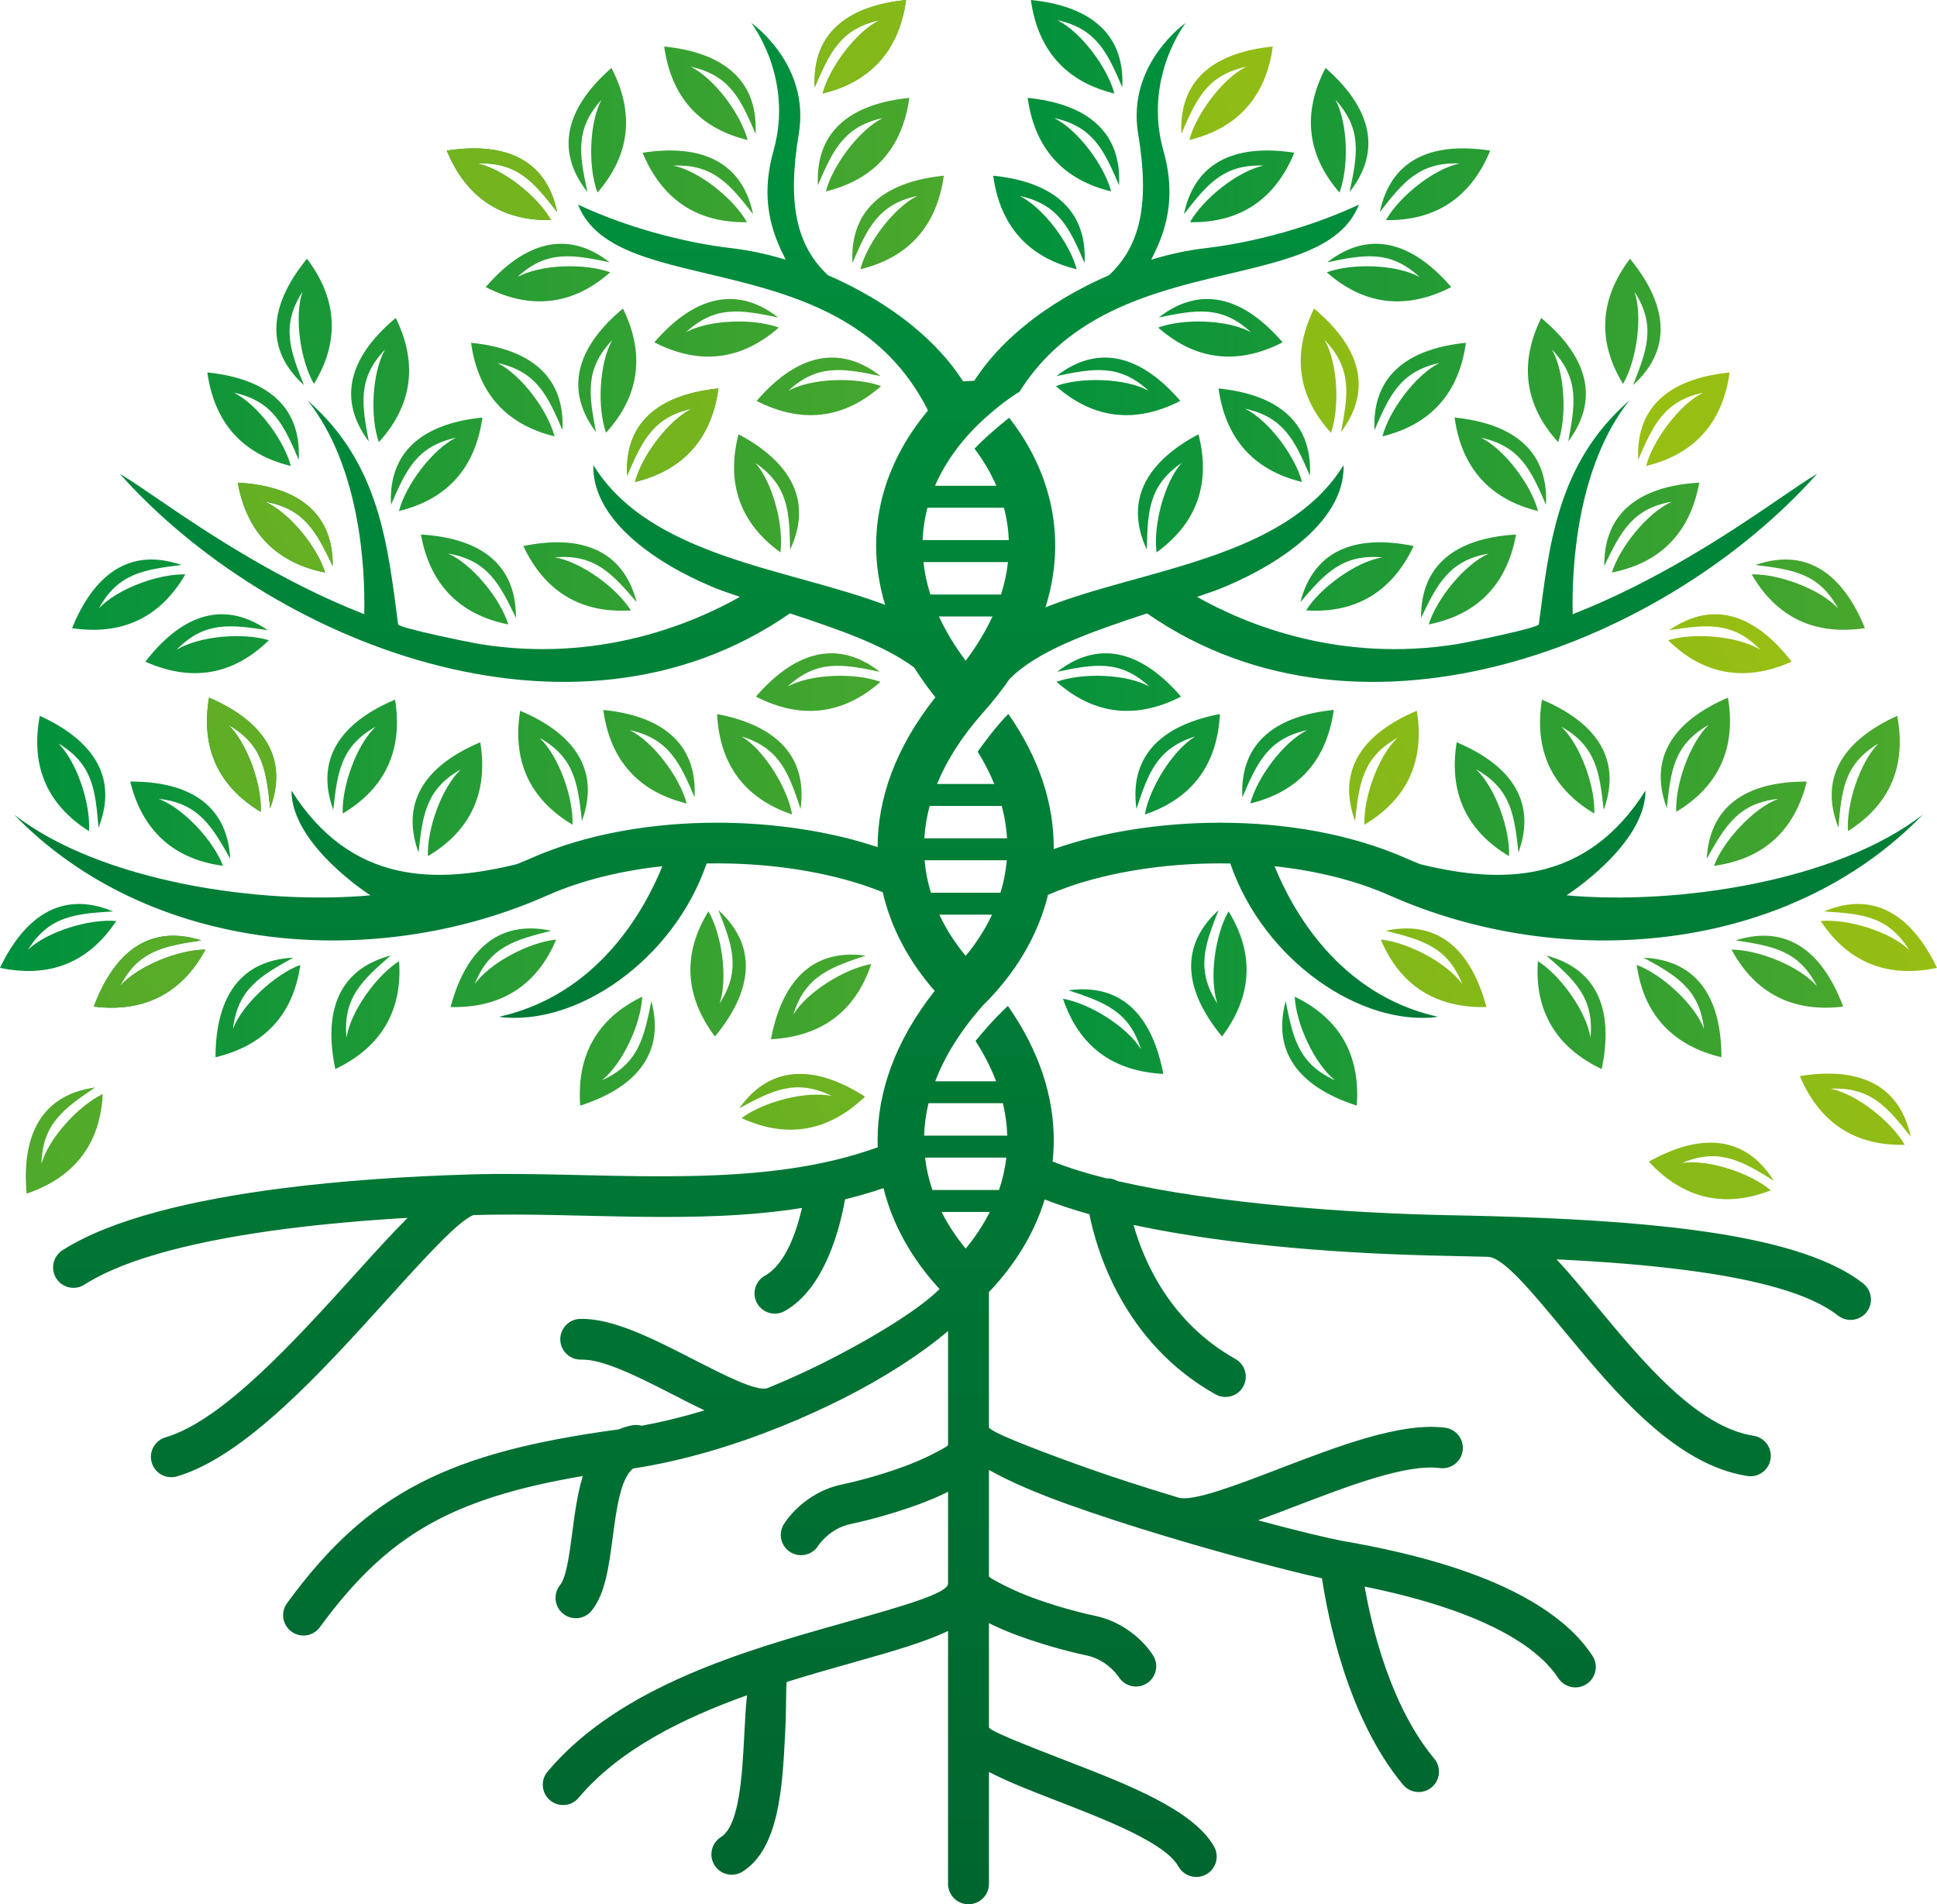 <!-- Generator: Adobe Illustrator 24.0.3, SVG Export Plug-In  -->
<svg version="1.1" xmlns="http://www.w3.org/2000/svg" xmlns:xlink="http://www.w3.org/1999/xlink" x="0px" y="0px"
	 width="288.342px" height="283.425px" viewBox="0 0 288.342 283.425" style="enable-background:new 0 0 288.342 283.425;"
	 xml:space="preserve">
<style type="text/css">
	.st0{fill-rule:evenodd;clip-rule:evenodd;fill:url(#SVGID_1_);}
	.st1{fill-rule:evenodd;clip-rule:evenodd;fill:url(#SVGID_2_);}
	.st2{fill-rule:evenodd;clip-rule:evenodd;fill:url(#SVGID_3_);}
	.st3{fill-rule:evenodd;clip-rule:evenodd;fill:url(#SVGID_4_);}
	.st4{fill-rule:evenodd;clip-rule:evenodd;fill:url(#SVGID_5_);}
	.st5{fill-rule:evenodd;clip-rule:evenodd;fill:url(#SVGID_6_);}
	.st6{fill-rule:evenodd;clip-rule:evenodd;fill:url(#SVGID_7_);}
	.st7{fill:url(#SVGID_8_);}
	.st8{fill-rule:evenodd;clip-rule:evenodd;fill:url(#SVGID_9_);}
	.st9{fill-rule:evenodd;clip-rule:evenodd;fill:url(#SVGID_10_);}
	.st10{fill-rule:evenodd;clip-rule:evenodd;fill:url(#SVGID_11_);}
	.st11{fill-rule:evenodd;clip-rule:evenodd;fill:url(#SVGID_12_);}
	.st12{fill-rule:evenodd;clip-rule:evenodd;fill:url(#SVGID_13_);}
	.st13{fill-rule:evenodd;clip-rule:evenodd;fill:url(#SVGID_14_);}
	.st14{fill-rule:evenodd;clip-rule:evenodd;fill:url(#SVGID_15_);}
	.st15{fill:url(#SVGID_16_);}
</style>
<defs>
</defs>
<linearGradient id="SVGID_1_" gradientUnits="userSpaceOnUse" x1="0" y1="82.278" x2="140.492" y2="82.278">
	<stop  offset="0" style="stop-color:#00903D"/>
	<stop  offset="1" style="stop-color:#4BA82C"/>
</linearGradient>
<path class="st0" d="M86.37,164.555c-0.552-7.435,2.492-12.961,9.233-16.211c-0.168,3.951-2.901,9.982-5.997,12.443
	c5.45-2.461,6.258-6.307,7.355-11.782C99.169,157.304,94.011,162.099,86.37,164.555L86.37,164.555z M114.765,154.671
	c7.441-0.378,12.548-4.085,14.928-11.186c-3.894,0.668-9.534,4.127-11.596,7.509c1.77-5.714,5.48-6.997,10.779-8.767
	C120.363,141.07,116.248,146.781,114.765,154.671L114.765,154.671z M31.116,103.835c-1.241,7.354,1.281,13.139,7.694,16.992
	c0.193-3.944-1.969-10.202-4.822-12.943c5.196,2.957,5.649,6.86,6.227,12.413C43.188,112.238,38.495,106.989,31.116,103.835
	L31.116,103.835z M19.383,116.327c1.782,7.235,6.397,11.546,13.811,12.537c-1.39-3.701-5.859-8.58-9.569-9.964
	c5.943,0.648,7.911,4.054,10.65,8.921C33.799,119.245,27.411,116.287,19.383,116.327L19.383,116.327z M5.925,106.544
	c-1.399,7.32,0.991,13.165,7.319,17.158c0.281-3.94-1.745-10.248-4.54-13.049c5.132,3.076,5.498,6.981,5.959,12.549
	C17.812,115.209,13.234,109.861,5.925,106.544L5.925,106.544z M0,144.05c7.29,1.55,13.181-0.724,17.303-6.971
	c-3.935-0.356-10.277,1.541-13.137,4.275c3.176-5.066,7.091-5.354,12.668-5.702C8.906,132.344,3.464,136.81,0,144.05L0,144.05z
	 M13.965,149.82c7.397,0.895,13.063-1.893,16.614-8.481c-3.951-0.005-10.098,2.447-12.706,5.428c2.714-5.333,6.59-5.964,12.11-6.804
	C21.795,137.372,16.77,142.299,13.965,149.82L13.965,149.82z M32.082,157.357c7.248-1.74,11.585-6.328,12.619-13.745
	c-3.707,1.376-8.616,5.82-10.017,9.52c0.684-5.946,4.095-7.889,8.978-10.599C35.081,142.956,32.09,149.333,32.082,157.357
	L32.082,157.357z M49.916,159.113c6.729-3.203,10.018-8.595,9.492-16.06c-3.343,2.111-7.222,7.474-7.827,11.39
	c-0.563-5.96,2.372-8.569,6.588-12.234C49.862,144.406,48.259,151.261,49.916,159.113L49.916,159.113z M67.073,149.885
	c7.449,0.174,12.817-3.146,15.717-10.042c-3.934,0.373-9.817,3.406-12.121,6.623c2.188-5.57,5.985-6.572,11.395-7.936
	C73.666,136.732,69.137,142.125,67.073,149.885L67.073,149.885z M35.389,71.833c1.326,7.333,5.657,11.922,13,13.378
	c-1.158-3.78-5.312-8.934-8.929-10.542c5.894,1.022,7.641,4.535,10.07,9.568C49.598,75.646,43.405,72.292,35.389,71.833
	L35.389,71.833z M62.662,79.558c1.321,7.333,5.658,11.919,13,13.377c-1.156-3.779-5.316-8.928-8.929-10.542
	c5.894,1.023,7.642,4.535,10.069,9.569C76.864,83.371,70.677,80.022,62.662,79.558L62.662,79.558z M77.906,81.271
	c3.17,6.74,8.538,10.06,16.004,9.577c-2.092-3.355-7.432-7.264-11.342-7.89c5.963-0.531,8.557,2.417,12.201,6.653
	C92.616,81.296,85.769,79.653,77.906,81.271L77.906,81.271z M21.639,98.48c6.807,3.041,13.04,2.053,18.382-3.187
	c-3.774-1.18-10.372-0.653-13.742,1.422c4.169-4.288,8.057-3.749,13.582-2.918C32.805,88.899,26.545,92.123,21.639,98.48
	L21.639,98.48z M10.727,93.493c7.368,1.104,13.112-1.518,16.856-8.003c-3.952-0.118-10.167,2.153-12.859,5.059
	c2.867-5.252,6.757-5.774,12.3-6.456C18.916,81.271,13.75,86.054,10.727,93.493L10.727,93.493z M30.869,55.436
	c1.012,7.379,5.146,12.151,12.42,13.917c-0.994-3.822-4.927-9.146-8.471-10.912c5.845,1.271,7.442,4.859,9.653,9.987
	C44.902,59.85,38.854,56.239,30.869,55.436L30.869,55.436z M70.124,51.022c1.012,7.382,5.146,12.156,12.423,13.921
	c-0.997-3.828-4.933-9.15-8.478-10.915c5.85,1.273,7.442,4.862,9.66,9.985C84.156,55.436,78.11,51.821,70.124,51.022L70.124,51.022z
	 M45.698,38.509c4.495,5.946,4.939,12.242,1.037,18.628c-1.995-3.41-2.974-9.957-1.708-13.709c-3.243,5.028-1.84,8.698,0.213,13.888
	C38.877,51.548,40.611,44.719,45.698,38.509L45.698,38.509z M58.913,47.324c3.288,6.69,2.525,12.957-2.521,18.485
	c-1.313-3.728-1.026-10.338,0.928-13.787c-4.136,4.323-3.456,8.189-2.426,13.678C49.745,58.828,52.741,52.455,58.913,47.324
	L58.913,47.324z M92.732,45.927c3.284,6.686,2.523,12.954-2.521,18.482c-1.316-3.728-1.028-10.34,0.925-13.784
	c-4.136,4.319-3.453,8.185-2.422,13.679C83.559,57.427,86.555,51.056,92.732,45.927L92.732,45.927z M71.808,62.143
	c-1.014,7.38-5.146,12.156-12.423,13.917c0.996-3.822,4.933-9.145,8.478-10.912c-5.85,1.276-7.442,4.859-9.66,9.987
	C57.777,66.556,63.818,62.947,71.808,62.143L71.808,62.143z M134.877,0c-1.008,7.38-5.142,12.151-12.417,13.919
	c0.995-3.824,4.928-9.147,8.472-10.914c-5.846,1.271-7.443,4.859-9.655,9.987C120.846,4.414,126.891,0.805,134.877,0L134.877,0z
	 M91.018,10.116c3.445,6.608,2.836,12.892-2.075,18.541c-1.399-3.695-1.273-10.316,0.597-13.804
	c-4.032,4.418-3.257,8.268-2.097,13.73C82.128,21.839,84.97,15.393,91.018,10.116L91.018,10.116z M140.492,26.151
	c-1.014,7.386-5.145,12.157-12.423,13.923c0.998-3.823,4.935-9.147,8.479-10.914c-5.848,1.271-7.442,4.859-9.657,9.987
	C126.462,30.57,132.502,26.957,140.492,26.151L140.492,26.151z M66.502,22.416c2.839,6.889,8.043,10.47,15.526,10.343
	c-1.927-3.454-7.076-7.612-10.952-8.425c5.976-0.243,8.43,2.827,11.861,7.229C81.195,23.156,74.431,21.185,66.502,22.416
	L66.502,22.416z M72.304,42.728c6.628,3.405,12.913,2.753,18.529-2.196c-3.707-1.375-10.321-1.205-13.801,0.691
	c4.394-4.063,8.247-3.315,13.717-2.188C83.968,33.764,77.545,36.647,72.304,42.728L72.304,42.728z M97.404,50.952
	c6.628,3.401,12.912,2.748,18.528-2.197c-3.706-1.378-10.326-1.208-13.801,0.687c4.393-4.061,8.247-3.314,13.718-2.188
	C109.068,41.984,102.644,44.872,97.404,50.952L97.404,50.952z M112.53,103.681c6.632,3.407,12.913,2.753,18.529-2.196
	c-3.706-1.378-10.322-1.21-13.801,0.688c4.393-4.063,8.246-3.315,13.718-2.188C124.191,94.719,117.771,97.598,112.53,103.681
	L112.53,103.681z M112.634,59.668c6.628,3.401,12.909,2.749,18.525-2.202c-3.707-1.375-10.323-1.204-13.802,0.691
	c4.393-4.062,8.245-3.313,13.718-2.186C124.295,50.699,117.871,53.583,112.634,59.668L112.634,59.668z M95.664,22.733
	c2.84,6.888,8.045,10.466,15.526,10.339c-1.927-3.451-7.07-7.612-10.952-8.421c5.981-0.243,8.43,2.824,11.866,7.227
	C110.356,23.472,103.597,21.502,95.664,22.733L95.664,22.733z M98.874,6.924c1.013,7.375,5.144,12.151,12.416,13.917
	c-0.991-3.822-4.923-9.152-8.468-10.911c5.843,1.27,7.444,4.858,9.652,9.984C112.905,11.335,106.86,7.724,98.874,6.924L98.874,6.924
	z M135.361,14.566c-1.014,7.384-5.147,12.156-12.423,13.922c0.996-3.829,4.927-9.152,8.472-10.917
	c-5.845,1.275-7.442,4.862-9.655,9.99C121.328,18.981,127.376,15.373,135.361,14.566L135.361,14.566z M106.947,57.819
	c-1.012,7.382-5.147,12.153-12.423,13.919c0.996-3.823,4.927-9.147,8.472-10.912c-5.844,1.274-7.44,4.858-9.654,9.984
	C92.915,62.233,98.956,58.624,106.947,57.819L106.947,57.819z M89.801,105.663c1.012,7.384,5.144,12.151,12.416,13.921
	c-0.995-3.827-4.923-9.15-8.472-10.917c5.844,1.275,7.442,4.862,9.655,9.991C103.832,110.075,97.787,106.465,89.801,105.663
	L89.801,105.663z M109.933,64.634c-1.849,7.219,0.17,13.195,6.243,17.579c0.521-3.914-1.106-10.329-3.72-13.304
	c4.929,3.382,5.049,7.312,5.162,12.896C121.26,74.024,117.027,68.397,109.933,64.634L109.933,64.634z M106.746,106.278
	c0.369,7.443,4.071,12.553,11.165,14.944c-0.662-3.896-4.115-9.543-7.494-11.608c5.715,1.776,6.993,5.485,8.751,10.786
	C120.341,111.893,114.631,107.771,106.746,106.278L106.746,106.278z M77.431,105.788c-1.196,7.354,1.358,13.13,7.794,16.95
	c0.165-3.951-2.033-10.197-4.902-12.918c5.22,2.931,5.689,6.822,6.303,12.378C89.553,114.121,84.831,108.896,77.431,105.788
	L77.431,105.788z M71.495,110.476c1.196,7.354-1.354,13.127-7.794,16.949c-0.171-3.95,2.03-10.19,4.902-12.917
	c-5.215,2.927-5.691,6.823-6.303,12.379C59.373,118.809,64.096,113.586,71.495,110.476L71.495,110.476z M58.807,104.134
	c1.192,7.356-1.357,13.123-7.792,16.95c-0.17-3.948,2.025-10.194,4.898-12.921c-5.216,2.932-5.686,6.824-6.302,12.382
	C46.684,112.469,51.404,107.245,58.807,104.134L58.807,104.134z M106.428,154.269c-4.475-5.96-4.897-12.253-0.97-18.633
	c1.983,3.418,2.934,9.968,1.662,13.717c3.253-5.018,1.865-8.69-0.174-13.891C113.292,141.255,111.539,148.08,106.428,154.269
	L106.428,154.269z"/>
<linearGradient id="SVGID_2_" gradientUnits="userSpaceOnUse" x1="147.847" y1="82.278" x2="282.803" y2="82.278">
	<stop  offset="0" style="stop-color:#00903D"/>
	<stop  offset="1" style="stop-color:#4BA82C"/>
</linearGradient>
<path class="st1" d="M201.969,164.555c0.553-7.435-2.492-12.961-9.234-16.211c0.17,3.951,2.901,9.982,5.999,12.443
	c-5.449-2.461-6.26-6.307-7.352-11.782C189.169,157.304,194.328,162.099,201.969,164.555L201.969,164.555z M173.165,159.835
	c-7.448-0.378-12.548-4.083-14.925-11.186c3.893,0.668,9.532,4.127,11.598,7.511c-1.774-5.716-5.479-6.999-10.782-8.769
	C167.569,146.233,171.681,151.945,173.165,159.835L173.165,159.835z M257.225,103.835c1.24,7.354-1.28,13.139-7.697,16.992
	c-0.191-3.944,1.971-10.202,4.825-12.943c-5.199,2.957-5.648,6.86-6.232,12.413C245.149,112.238,249.841,106.989,257.225,103.835
	L257.225,103.835z M268.955,116.327c-1.783,7.235-6.397,11.546-13.814,12.537c1.388-3.701,5.865-8.58,9.57-9.964
	c-5.947,0.648-7.911,4.054-10.647,8.921C254.538,119.245,260.926,116.287,268.955,116.327L268.955,116.327z M282.418,106.544
	c1.397,7.32-0.998,13.165-7.326,17.158c-0.278-3.94,1.745-10.248,4.541-13.049c-5.131,3.076-5.502,6.981-5.959,12.549
	C270.526,115.209,275.106,109.861,282.418,106.544L282.418,106.544z M274.375,149.82c-7.398,0.895-13.061-1.893-16.62-8.481
	c3.955-0.005,10.1,2.447,12.711,5.428c-2.715-5.333-6.59-5.964-12.115-6.804C266.541,137.372,271.57,142.299,274.375,149.82
	L274.375,149.82z M256.254,157.357c-7.244-1.74-11.581-6.328-12.61-13.745c3.701,1.376,8.612,5.82,10.014,9.52
	c-0.685-5.946-4.094-7.889-8.979-10.599C253.261,142.956,256.247,149.333,256.254,157.357L256.254,157.357z M238.421,159.113
	c-6.726-3.203-10.017-8.595-9.49-16.06c3.34,2.111,7.224,7.474,7.829,11.39c0.562-5.96-2.371-8.569-6.587-12.234
	C238.476,144.406,240.082,151.261,238.421,159.113L238.421,159.113z M252.951,71.833c-1.327,7.333-5.66,11.922-13,13.378
	c1.16-3.78,5.315-8.934,8.928-10.542c-5.898,1.022-7.641,4.535-10.071,9.568C238.746,75.646,244.935,72.292,252.951,71.833
	L252.951,71.833z M225.675,79.558c-1.325,7.333-5.653,11.919-12.997,13.377c1.162-3.779,5.314-8.928,8.928-10.542
	c-5.895,1.023-7.641,4.535-10.067,9.569C211.473,83.371,217.665,80.022,225.675,79.558L225.675,79.558z M210.434,81.271
	c-3.174,6.74-8.539,10.06-16.011,9.577c2.096-3.354,7.438-7.263,11.348-7.889c-5.964-0.531-8.551,2.417-12.196,6.653
	C195.725,81.296,202.567,79.653,210.434,81.271L210.434,81.271z M277.61,93.493c-7.366,1.104-13.108-1.518-16.853-8.003
	c3.95-0.118,10.163,2.153,12.859,5.059c-2.868-5.252-6.761-5.774-12.302-6.456C269.422,81.271,274.593,86.054,277.61,93.493
	L277.61,93.493z M218.213,51.022c-1.009,7.382-5.145,12.156-12.423,13.921c1.002-3.828,4.929-9.15,8.479-10.916
	c-5.846,1.274-7.443,4.862-9.659,9.986C204.183,55.436,210.227,51.821,218.213,51.022L218.213,51.022z M242.642,38.509
	c-4.496,5.946-4.942,12.242-1.038,18.628c1.997-3.41,2.972-9.957,1.711-13.709c3.242,5.028,1.833,8.698-0.216,13.888
	C249.459,51.548,247.728,44.719,242.642,38.509L242.642,38.509z M229.425,47.324c-3.287,6.69-2.522,12.957,2.524,18.486
	c1.313-3.728,1.021-10.338-0.931-13.788c4.136,4.323,3.456,8.189,2.426,13.678C238.595,58.828,235.598,52.455,229.425,47.324
	L229.425,47.324z M216.531,62.143c1.016,7.379,5.145,12.156,12.421,13.917c-0.997-3.822-4.928-9.145-8.478-10.912
	c5.851,1.276,7.443,4.859,9.66,9.987C230.566,66.556,224.516,62.947,216.531,62.143L216.531,62.143z M153.458,0
	c1.018,7.38,5.15,12.151,12.426,13.919c-1.002-3.824-4.933-9.147-8.478-10.914c5.846,1.271,7.441,4.859,9.657,9.987
	C167.493,4.414,161.445,0.805,153.458,0L153.458,0z M197.318,10.116c-3.442,6.608-2.835,12.892,2.077,18.541
	c1.4-3.695,1.273-10.316-0.597-13.804c4.032,4.418,3.258,8.268,2.098,13.73C206.209,21.839,203.369,15.393,197.318,10.116
	L197.318,10.116z M147.847,26.151c1.012,7.386,5.145,12.157,12.423,13.923c-0.998-3.823-4.931-9.147-8.478-10.914
	c5.848,1.271,7.443,4.859,9.66,9.987C161.876,30.57,155.834,26.957,147.847,26.151L147.847,26.151z M221.836,22.416
	c-2.837,6.889-8.043,10.47-15.522,10.343c1.925-3.454,7.071-7.612,10.946-8.425c-5.982-0.243-8.424,2.827-11.859,7.229
	C207.149,23.156,213.908,21.185,221.836,22.416L221.836,22.416z M216.035,42.728c-6.63,3.405-12.915,2.753-18.529-2.196
	c3.707-1.375,10.321-1.205,13.8,0.691c-4.39-4.063-8.245-3.315-13.717-2.188C204.371,33.764,210.791,36.647,216.035,42.728
	L216.035,42.728z M190.934,50.952c-6.629,3.401-12.908,2.748-18.524-2.197c3.703-1.378,10.321-1.208,13.8,0.687
	c-4.395-4.061-8.248-3.314-13.72-2.188C179.275,41.984,185.695,44.872,190.934,50.952L190.934,50.952z M175.809,103.681
	c-6.63,3.407-12.915,2.753-18.528-2.196c3.708-1.378,10.325-1.21,13.8,0.688c-4.394-4.063-8.246-3.315-13.715-2.188
	C164.143,94.719,170.571,97.598,175.809,103.681L175.809,103.681z M175.706,59.668c-6.632,3.401-12.906,2.749-18.526-2.202
	c3.705-1.375,10.323-1.204,13.798,0.691c-4.39-4.062-8.248-3.313-13.717-2.186C164.047,50.699,170.467,53.583,175.706,59.668
	L175.706,59.668z M192.674,22.733c-2.839,6.888-8.045,10.466-15.526,10.339c1.927-3.451,7.072-7.612,10.946-8.421
	c-5.975-0.243-8.422,2.824-11.856,7.227C177.983,23.472,184.746,21.502,192.674,22.733L192.674,22.733z M152.981,14.566
	c1.012,7.384,5.142,12.156,12.419,13.922c-0.995-3.829-4.928-9.152-8.472-10.917c5.844,1.275,7.443,4.862,9.655,9.99
	C167.008,18.981,160.967,15.373,152.981,14.566L152.981,14.566z M181.392,57.819c1.019,7.382,5.149,12.153,12.423,13.919
	c-0.997-3.823-4.929-9.147-8.474-10.912c5.846,1.274,7.443,4.858,9.655,9.984C195.427,62.233,189.383,58.624,181.392,57.819
	L181.392,57.819z M198.539,105.663c-1.016,7.384-5.145,12.151-12.421,13.921c0.998-3.828,4.929-9.15,8.474-10.917
	c-5.846,1.275-7.446,4.862-9.655,9.991C184.506,110.075,190.552,106.465,198.539,105.663L198.539,105.663z M178.404,64.634
	c1.849,7.219-0.169,13.195-6.237,17.579c-0.52-3.914,1.105-10.329,3.719-13.304c-4.931,3.382-5.053,7.312-5.166,12.896
	C167.079,74.024,171.316,68.397,178.404,64.634L178.404,64.634z M181.592,106.278c-0.369,7.443-4.072,12.553-11.165,14.944
	c0.661-3.896,4.115-9.543,7.493-11.608c-5.712,1.776-6.992,5.485-8.749,10.786C167.996,111.893,173.708,107.771,181.592,106.278
	L181.592,106.278z M216.842,110.476c-1.195,7.354,1.358,13.127,7.792,16.949c0.174-3.95-2.026-10.19-4.893-12.917
	c5.215,2.927,5.683,6.823,6.295,12.379C228.969,118.809,224.247,113.586,216.842,110.476L216.842,110.476z M229.536,104.134
	c-1.197,7.356,1.351,13.123,7.789,16.95c0.172-3.948-2.026-10.194-4.898-12.921c5.215,2.932,5.682,6.824,6.302,12.382
	C241.654,112.469,236.932,107.245,229.536,104.134L229.536,104.134z M181.91,154.269c4.474-5.96,4.896-12.253,0.974-18.633
	c-1.983,3.418-2.941,9.968-1.666,13.717c-3.256-5.018-1.865-8.69,0.17-13.891C175.049,141.255,176.8,148.08,181.91,154.269
	L181.91,154.269z"/>
<linearGradient id="SVGID_3_" gradientUnits="userSpaceOnUse" x1="56.641" y1="292.455" x2="298.189" y2="149.119">
	<stop  offset="0" style="stop-color:#4BA82C"/>
	<stop  offset="1" style="stop-color:#97BE13"/>
</linearGradient>
<path class="st2" d="M263.607,177.159c-6.966,2.733-13.09,1.201-18.162-4.259c6.997-3.93,14.021-4.449,18.599,2.826
	c-4.759-2.932-8.123-4.95-13.642-2.638C254.315,172.501,260.592,174.602,263.607,177.159L263.607,177.159z"/>
<linearGradient id="SVGID_4_" gradientUnits="userSpaceOnUse" x1="57.882" y1="294.548" x2="299.43" y2="151.211">
	<stop  offset="0" style="stop-color:#4BA82C"/>
	<stop  offset="1" style="stop-color:#97BE13"/>
</linearGradient>
<path class="st3" d="M283.531,170.387c-7.481,0.178-12.708-3.357-15.6-10.226c7.919-1.292,14.691,0.626,16.505,9.022
	c-3.465-4.375-5.94-7.426-11.922-7.143C276.398,162.83,281.573,166.952,283.531,170.387L283.531,170.387z"/>
<linearGradient id="SVGID_5_" gradientUnits="userSpaceOnUse" x1="-9.765" y1="180.549" x2="231.783" y2="37.213">
	<stop  offset="0" style="stop-color:#4BA82C"/>
	<stop  offset="1" style="stop-color:#97BE13"/>
</linearGradient>
<path class="st4" d="M15.292,162.832c-0.365,7.481-4.272,12.434-11.332,14.824c-0.714-7.994,1.695-14.615,10.2-15.805
	c-4.619,3.139-7.843,5.379-7.991,11.365C7.236,169.399,11.722,164.535,15.292,162.832L15.292,162.832z"/>
<linearGradient id="SVGID_6_" gradientUnits="userSpaceOnUse" x1="16.481" y1="224.779" x2="258.029" y2="81.443">
	<stop  offset="0" style="stop-color:#4BA82C"/>
	<stop  offset="1" style="stop-color:#97BE13"/>
</linearGradient>
<path class="st5" d="M110.391,166.413c6.799,3.134,13.004,1.96,18.38-3.194c-6.758-4.331-13.738-5.259-18.729,1.731
	c4.918-2.638,8.396-4.466,13.77-1.83C119.936,162.303,113.548,164.034,110.391,166.413L110.391,166.413z"/>
<linearGradient id="SVGID_7_" gradientUnits="userSpaceOnUse" x1="-3.725" y1="190.727" x2="237.823" y2="47.391">
	<stop  offset="0" style="stop-color:#4BA82C"/>
	<stop  offset="1" style="stop-color:#97BE13"/>
</linearGradient>
<path class="st6" d="M82.029,32.759c-1.927-3.454-7.076-7.612-10.952-8.425c5.976-0.243,8.43,2.827,11.861,7.229
	c-1.743-8.407-8.506-10.378-16.435-9.147C69.341,29.305,74.545,32.886,82.029,32.759L82.029,32.759z M13.965,149.82
	c7.397,0.895,13.063-1.893,16.614-8.481c-3.951-0.005-10.098,2.447-12.706,5.428c2.714-5.333,6.59-5.964,12.11-6.804
	C21.795,137.372,16.77,142.299,13.965,149.82L13.965,149.82z M31.116,103.835c-1.241,7.354,1.281,13.139,7.694,16.992
	c0.193-3.944-1.969-10.202-4.822-12.943c5.196,2.957,5.649,6.86,6.227,12.413C43.188,112.238,38.495,106.989,31.116,103.835
	L31.116,103.835z M35.389,71.833c1.326,7.333,5.657,11.922,13,13.378c-1.158-3.78-5.312-8.934-8.929-10.542
	c5.894,1.022,7.641,4.535,10.07,9.568C49.598,75.646,43.405,72.292,35.389,71.833L35.389,71.833z M102.996,60.825
	c-3.545,1.766-7.476,7.089-8.472,10.912c7.276-1.766,11.41-6.537,12.423-13.919c-7.991,0.805-14.032,4.414-13.604,12.991
	C95.556,65.683,97.152,62.099,102.996,60.825L102.996,60.825z M197.203,50.625c4.136,4.319,3.458,8.185,2.421,13.679
	c5.154-6.877,2.157-13.248-4.013-18.376c-3.291,6.686-2.524,12.954,2.52,18.482C199.443,60.681,199.154,54.07,197.203,50.625
	L197.203,50.625z M253.52,58.441c-3.54,1.766-7.478,7.091-8.472,10.912c7.278-1.765,11.407-6.537,12.423-13.917
	c-7.989,0.803-14.032,4.414-13.604,12.991C246.077,63.299,247.676,59.712,253.52,58.441L253.52,58.441z M262.059,96.715
	c-3.367-2.075-9.968-2.602-13.739-1.422c5.34,5.24,11.577,6.229,18.38,3.187c-4.907-6.357-11.163-9.582-18.22-4.684
	C253.999,92.966,257.893,92.427,262.059,96.715L262.059,96.715z M203.113,122.737c6.439-3.82,8.994-9.596,7.794-16.95
	c-7.399,3.108-12.123,8.332-9.196,16.41c0.618-5.556,1.089-9.447,6.304-12.378C205.145,112.54,202.943,118.787,203.113,122.737
	L203.113,122.737z M217.67,146.466c-2.306-3.217-8.192-6.25-12.122-6.623c2.9,6.897,8.269,10.217,15.719,10.042
	c-2.066-7.759-6.594-13.153-14.992-11.355C211.69,139.893,215.482,140.896,217.67,146.466L217.67,146.466z M271.037,137.079
	c4.124,6.247,10.012,8.521,17.305,6.971c-3.468-7.24-8.907-11.707-16.837-8.398c5.575,0.348,9.488,0.636,12.668,5.702
	C281.314,138.62,274.972,136.723,271.037,137.079L271.037,137.079z M177.047,20.841c7.272-1.765,11.405-6.542,12.423-13.917
	c-7.991,0.799-14.035,4.41-13.605,12.99c2.209-5.127,3.809-8.714,9.65-9.984C181.975,11.689,178.042,17.019,177.047,20.841
	L177.047,20.841z M122.46,13.919C129.735,12.151,133.869,7.38,134.877,0c-7.985,0.805-14.031,4.414-13.599,12.991
	c2.212-5.128,3.809-8.716,9.655-9.987C127.388,4.772,123.455,10.095,122.46,13.919L122.46,13.919z"/>
<linearGradient id="SVGID_8_" gradientUnits="userSpaceOnUse" x1="144.17" y1="15.263" x2="144.17" y2="280.405">
	<stop  offset="0" style="stop-color:#00903D"/>
	<stop  offset="1" style="stop-color:#00662F"/>
</linearGradient>
<path class="st7" d="M147.215,192.307v20.104c0,0.608,5.889,2.939,13.597,5.718c4.528,1.631,9.601,3.262,14.586,4.758l0.016,0.009
	c2.155,0.631,8.405-1.765,15.246-4.389c8.537-3.271,17.921-6.867,24.461-6.015c1.661,0.218,2.828,1.738,2.614,3.398
	c-0.217,1.661-1.738,2.83-3.4,2.612c-4.989-0.652-13.638,2.668-21.513,5.681c-1.899,0.731-3.764,1.443-5.549,2.09
	c5.898,1.589,10.671,2.733,12.769,3.102c4.136,0.726,11.36,2.102,18.469,4.637c7.406,2.645,14.699,6.577,18.543,12.43
	c0.917,1.405,0.522,3.289-0.884,4.208c-1.393,0.919-3.282,0.525-4.199-0.881c-2.976-4.53-9.149-7.762-15.501-10.034
	c-4.715-1.677-9.53-2.827-13.334-3.595c1.077,6.13,3.881,17.823,10.367,25.609c1.07,1.287,0.896,3.196-0.386,4.266
	c-1.287,1.069-3.197,0.891-4.265-0.39c-8.279-9.936-11.214-25.061-12.061-30.717c-4.694-1.039-13.657-3.37-22.94-6.159l-0.12-0.03
	l-0.132-0.042l-0.016-0.005l-0.01-0.005c-5.062-1.524-10.207-3.183-14.804-4.837c-4.484-1.617-8.495-3.322-11.553-5.055v15.863
	c0.148,0.239,1.414,0.91,3.094,1.722l0.009,0.009v-0.009c4.121,2.011,9.958,3.562,12.602,4.11c5.869,1.213,8.626,5.763,8.634,5.776
	c0.965,1.357,0.654,3.243-0.71,4.21c-1.357,0.965-3.244,0.648-4.206-0.71c-0.002-0.003-1.649-2.688-4.922-3.367
	c-2.945-0.605-9.441-2.338-14.049-4.575l0.007-0.009l-0.459-0.228v15.506c0,0.526,5.646,2.713,12.014,5.184
	c8.676,3.357,18.441,7.15,21.502,12.583c0.818,1.462,0.292,3.315-1.169,4.136c-1.461,0.811-3.315,0.295-4.134-1.17
	c-1.99-3.54-10.675-6.908-18.387-9.895c-3.628-1.404-7.072-2.743-9.826-4.183v16.654c0,1.679-1.369,3.039-3.044,3.039
	c-1.682,0-3.045-1.359-3.045-3.039v-37.632c-3.601,1.719-8.554,3.115-14.178,4.702c-3.07,0.864-6.371,1.802-9.747,2.858
	l-0.074,0.021c-0.149,0.049-0.043,3.593-0.261,7.85c-0.396,7.73-0.874,16.937-6.324,20.378c-1.418,0.891-3.291,0.464-4.179-0.95
	c-0.891-1.416-0.466-3.29,0.947-4.181c2.793-1.758,3.175-9.26,3.502-15.552c0.1-1.972,0.196-3.86,0.387-5.562
	c-9.55,3.417-19.015,8.075-25.065,15.259c-1.07,1.283-2.979,1.445-4.261,0.371c-1.276-1.077-1.44-2.986-0.365-4.264
	c10.689-12.717,29.587-18.057,43.805-22.071c9.004-2.542,15.814-4.463,15.814-5.916v-13.675l-0.46,0.23l0.004,0.005
	c-4.602,2.241-11.1,3.971-14.044,4.575c-3.276,0.68-4.924,3.364-4.924,3.369c-0.966,1.359-2.853,1.675-4.21,0.712
	c-1.356-0.965-1.674-2.853-0.709-4.21c0.004-0.012,2.771-4.565,8.633-5.779c2.645-0.545,8.481-2.097,12.604-4.106l0.004,0.002
	l0.009-0.002c1.673-0.814,2.94-1.487,3.092-1.724v-16.99c-3.87,3.294-9.35,6.887-15.743,10.103
	c-2.758,1.378-5.686,2.721-8.743,3.964l-0.247,0.107l-0.117,0.042c-6.99,2.818-14.585,5.115-22.039,6.252
	c-1.874,1.487-2.475,6.048-3.039,10.316c-0.564,4.257-1.098,8.31-3.115,10.828c-1.041,1.304-2.946,1.518-4.25,0.473
	c-1.304-1.044-1.518-2.948-0.473-4.251c0.947-1.188,1.378-4.429,1.825-7.839c0.378-2.86,0.771-5.823,1.575-8.412
	c-8.868,1.505-15.722,3.48-21.442,6.428c-6.89,3.554-12.256,8.609-17.702,16.069c-0.98,1.351-2.876,1.647-4.226,0.664
	c-1.351-0.985-1.65-2.882-0.669-4.227c6.032-8.261,12.033-13.88,19.818-17.896c7.658-3.948,16.932-6.275,29.591-7.985
	c0.601-0.26,1.258-0.464,1.98-0.599c0.484-0.093,0.957-0.063,1.397,0.06c3.126-0.57,6.271-1.35,9.368-2.28
	c-1.513-0.717-3.076-1.517-4.662-2.336c-5.057-2.582-10.405-5.317-13.697-5.224c-1.675,0.044-3.066-1.271-3.113-2.946
	c-0.049-1.675,1.269-3.066,2.943-3.111c4.841-0.139,10.888,2.963,16.62,5.895c5.009,2.566,9.733,4.978,11.29,4.396l0.096-0.035
	c2.899-1.178,5.697-2.459,8.321-3.777c8.172-4.106,14.583-8.277,17.187-10.931c-3.998-4.324-6.957-9.416-8.344-15.014
	c-0.673,0.232-1.365,0.455-2.068,0.668c-1.213,0.364-2.432,0.696-3.658,0.998c-0.687,3.948-2.922,13.263-8.989,16.635
	c-1.457,0.81-3.299,0.285-4.107-1.171c-0.809-1.457-0.282-3.296,1.175-4.101c3.078-1.712,4.709-6.588,5.51-10.077
	c-16.032,2.545-32.777,0.603-48.89,1.058c-2.24,0.831-7.221,6.329-13.087,12.81c-9.418,10.402-20.955,23.15-31.067,26.087
	c-1.604,0.466-3.289-0.457-3.753-2.067c-0.467-1.605,0.459-3.29,2.068-3.754c8.462-2.461,19.364-14.501,28.263-24.33
	c2.779-3.072,5.379-5.946,7.755-8.328c-6.042,0.348-12.219,0.879-18.148,1.64c-12.363,1.601-23.569,4.206-29.943,8.293
	c-1.41,0.905-3.288,0.497-4.195-0.918c-0.904-1.408-0.493-3.287,0.917-4.192c7.204-4.619,19.292-7.491,32.458-9.193
	c9.241-1.192,19.054-1.823,28.07-2.088l0.074-0.01h0.074c18.411-0.527,40.065,2.297,57.724-3.062
	c1.035-0.311,2.023-0.64,2.962-0.979c-0.013-0.353-0.021-0.705-0.021-1.058c0-7.089,2.533-14.656,8.495-22.214
	c-3.741-4.273-6.483-9.247-7.734-14.689c-0.673-0.274-1.373-0.538-2.097-0.791c-6.303-2.209-14.301-3.501-22.591-3.501
	c-0.509,0-1.018,0.005-1.527,0.019c-4.975,14.464-19.467,24.337-30.941,22.825c14.748-3.266,21.677-15.823,24.351-22.416
	c-6.054,0.647-11.977,2.058-17.213,4.38c-25.692,11.381-59.167,8.72-79.308-12.087c12.887,10.039,36.876,13.517,53.062,12.034
	c0,0-11.744-7.475-11.755-15.595c8.879,14.043,21.537,13.899,33.542,10.96c0.684-0.269,1.362-0.552,2.023-0.845
	c8.385-3.719,18.244-5.328,27.765-5.328c8.651,0,17.094,1.342,23.927,3.637c0.011-7.118,2.576-14.715,8.603-22.303
	c-1.178-1.476-2.226-2.952-3.154-4.423c-4.413-3.305-11.233-5.681-18.503-8.065c-32.544,22.6-77.667,4.053-99.756-20.781
	c1.728,1.039,3.814,2.466,6.222,4.117c6.879,4.712,17.828,11.974,30.17,16.784c0.175-7.333-0.749-22.107-8.415-31.789
	c10.782,9.399,11.907,21.602,13.455,33.294c0.061,0.544,10.768,2.714,12.07,2.927c17.702,2.884,31.732-3.014,38.813-7.011
	c-0.94-0.317-1.879-0.644-2.814-0.973c-7.463-2.858-19.232-9.53-19.006-18.637c8.479,13.717,29.013,15.349,43.434,20.802
	c-1.811-5.996-1.706-11.752-0.135-17.053c1.285-4.331,3.542-8.328,6.521-11.876c-12.656-25.247-46.375-16.121-52.103-30.642
	c3.657,1.705,7.479,3.075,11.168,4.114c4.285,1.213,8.342,1.988,11.713,2.371c2.491,0.283,5.224,0.861,8.033,1.708
	c-1.297-2.687-4.15-7.925-1.818-16.187c3.075-10.875-3.31-19.056-3.31-19.056s8.816,6.106,7.081,16.511
	c-1.735,10.407-0.349,16.648,4.327,21.037l0.003,0.003c4.509,1.949,8.955,4.533,12.739,7.655c2.917,2.403,5.467,5.134,7.392,8.152
	l1.656-0.095c1.918-2.981,4.444-5.678,7.326-8.057c3.785-3.123,8.236-5.707,12.746-7.655v-0.003
	c4.668-4.389,6.062-10.631,4.327-21.037c-1.732-10.404,7.081-16.511,7.081-16.511s-6.387,8.181-3.31,19.056
	c2.331,8.262-0.522,13.499-1.819,16.187c2.814-0.848,5.542-1.425,8.029-1.708c3.373-0.383,7.432-1.158,11.718-2.371
	c3.686-1.039,7.509-2.409,11.174-4.114c-5.526,13.996-37.054,6.023-50.656,28.037l0.028-0.148c-1.529,0.966-3.08,2.14-4.799,3.665
	c-3.364,2.989-6.032,6.471-7.681,10.29h9.122c-0.833-1.933-1.931-3.779-3.244-5.517c1.532-1.626,3.647-3.403,5.155-4.614
	c2.552,3.274,4.498,6.904,5.656,10.806c1.602,5.407,1.679,11.292-0.249,17.419c14.449-5.752,35.711-7.148,44.378-21.168
	c0.224,9.107-11.544,15.779-19.006,18.637c-0.937,0.329-1.87,0.657-2.814,0.973c7.079,3.997,21.112,9.895,38.817,7.011
	c1.296-0.213,12.002-2.383,12.064-2.927c1.548-11.692,2.67-23.895,13.458-33.294c-7.669,9.682-8.593,24.455-8.417,31.789
	c12.343-4.81,23.294-12.072,30.169-16.784c2.406-1.652,4.495-3.078,6.22-4.117c-22.085,24.833-67.209,43.38-99.749,20.781
	c-8.452,2.772-16.3,5.534-20.457,9.753c-1.157,1.674-2.479,3.35-3.966,5.024c-3.19,3.592-5.425,7.151-6.84,10.612h8.522
	c-0.651-1.588-1.47-3.193-2.473-4.816c0.937-1.315,2.891-3.954,4.569-5.606c4.719,6.772,6.754,13.514,6.754,19.868v0.243
	l0.188-0.066c6.94-2.432,15.647-3.858,24.57-3.858c9.516,0,19.38,1.609,27.769,5.328c0.663,0.292,1.336,0.575,2.019,0.844
	c12.005,2.94,24.664,3.083,33.544-10.96c-0.01,8.119-11.758,15.595-11.758,15.595c16.188,1.484,40.179-1.995,53.066-12.034
	c-20.14,20.808-53.618,23.468-79.31,12.087c-5.235-2.322-11.16-3.733-17.218-4.38c2.68,6.593,9.607,19.15,24.362,22.416
	c-11.48,1.513-25.97-8.36-30.947-22.824c-0.508-0.014-1.019-0.019-1.527-0.019c-8.288,0-16.287,1.292-22.589,3.501
	c-1.063,0.371-2.07,0.765-3.021,1.181c-1.524,6.243-5.008,11.859-9.707,16.484c-3.385,3.818-5.689,7.598-7.078,11.263h9.056
	c-0.746-1.969-1.76-3.974-3.061-5.999c0.974-1.192,2.927-3.496,4.82-5.205c4.768,6.808,6.824,13.582,6.824,19.971
	c0,1.07-0.059,2.127-0.172,3.169c2.386,0.96,5.105,1.791,8.017,2.517c0.591-0.026,1.162,0.118,1.645,0.397
	c14.369,3.322,34.448,4.811,49.602,5.092c1.898,0.035,3.79,0.074,5.67,0.13h0.097h0.035c10.817,0.297,21.316,0.87,30.368,2.072
	c11.059,1.466,20.1,3.904,25.233,7.955c1.313,1.034,1.543,2.944,0.51,4.261c-1.039,1.318-2.948,1.545-4.265,0.51
	c-4.195-3.304-12.231-5.387-22.266-6.716c-5.994-0.796-12.647-1.311-19.622-1.649c1.873,2.012,3.813,4.354,5.856,6.825
	c6.829,8.254,14.988,18.122,23.473,19.433c1.647,0.255,2.78,1.805,2.527,3.459c-0.254,1.652-1.8,2.786-3.453,2.529
	c-10.786-1.67-19.737-12.494-27.226-21.546c-4.907-5.932-9.097-10.994-11.384-11.073l-0.023-0.004
	c-1.868-0.051-3.743-0.095-5.622-0.13c-15.362-0.288-32.293-1.473-47.118-4.607c1.512,5.347,5.413,14.48,15.16,19.939
	c1.454,0.817,1.974,2.656,1.162,4.115c-0.821,1.457-2.658,1.972-4.115,1.16c-13.8-7.729-17.761-21.66-18.78-26.812
	c-2.329-0.654-4.566-1.382-6.655-2.199C153.936,183.655,151.019,188.322,147.215,192.307L147.215,192.307z M138.216,164.196
	c-0.392,1.642-0.604,3.252-0.651,4.828h12.375c-0.047-1.575-0.257-3.187-0.651-4.828H138.216L138.216,164.196z M137.706,172.289
	c0.19,1.654,0.559,3.264,1.088,4.825h9.919c0.529-1.561,0.901-3.171,1.089-4.825H137.706L137.706,172.289z M140.165,180.381
	c0.967,1.925,2.178,3.751,3.588,5.454c1.408-1.703,2.622-3.528,3.589-5.454H140.165L140.165,180.381z M138.389,119.95
	c-0.44,1.638-0.699,3.249-0.792,4.825h12.314c-0.094-1.576-0.353-3.186-0.791-4.825H138.389L138.389,119.95z M137.636,128.042
	c0.141,1.652,0.459,3.264,0.938,4.825h10.358c0.48-1.561,0.798-3.174,0.937-4.825H137.636L137.636,128.042z M139.833,136.133
	c1.017,2.178,2.345,4.234,3.921,6.138c1.576-1.905,2.905-3.96,3.921-6.138H139.833L139.833,136.133z M138.06,75.565
	c-0.411,1.559-0.658,3.171-0.718,4.827h12.823c-0.059-1.656-0.306-3.268-0.718-4.827H138.06L138.06,75.565z M137.461,83.659
	c0.171,1.578,0.51,3.187,1.034,4.825h10.516c0.525-1.638,0.866-3.247,1.037-4.825H137.461L137.461,83.659z M139.77,91.751
	c0.992,2.152,2.311,4.353,3.983,6.585c1.67-2.232,2.99-4.432,3.984-6.585H139.77L139.77,91.751z"/>
</svg>